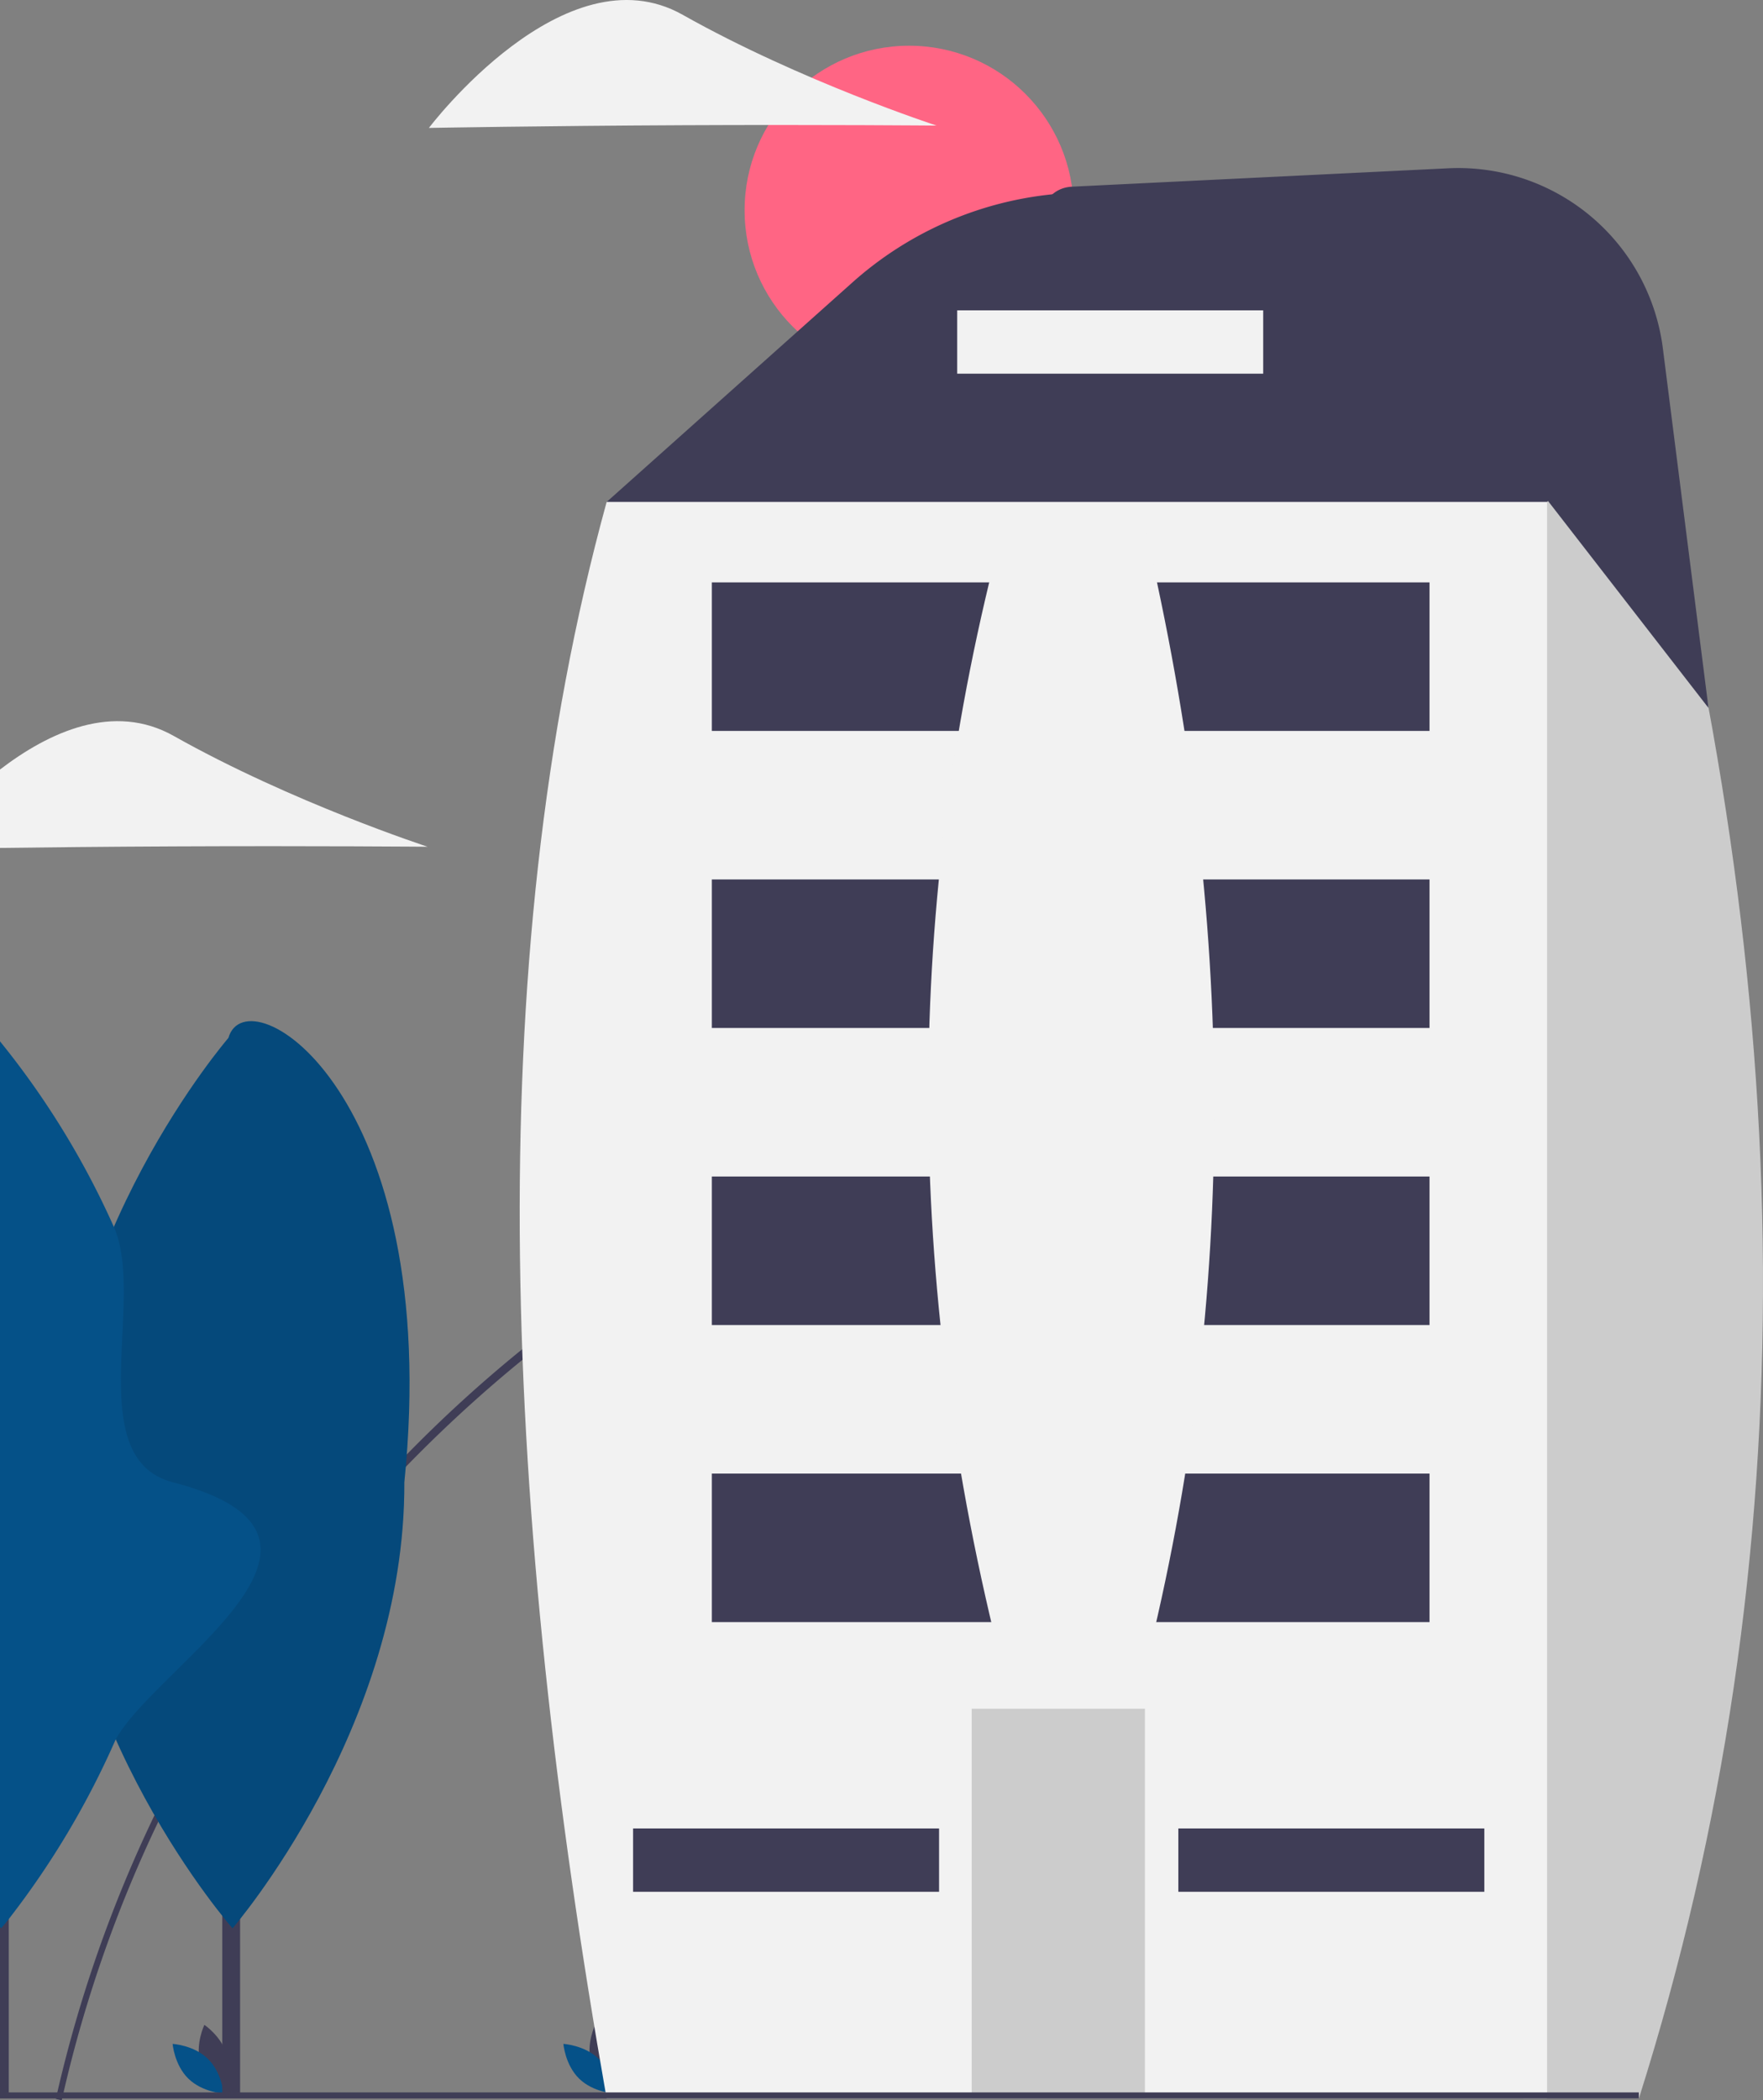 <svg xmlns="http://www.w3.org/2000/svg" xmlns:xlink="http://www.w3.org/1999/xlink" width="581.992" height="693.111" viewBox="0 0 581.992 693.111"><rect x="0" y="0" width="581.992" height="693.111" fill="#808080" stroke="none"/><path d="M777.261,445.527q15.225,2.04,30.29,5.13v1.85q-14.97-3.045-30.29-5.06a451.074,451.074,0,0,0-58.44-3.87h-.66a437.558,437.558,0,0,0-181.93,39.77q-17.745,8.1-34.69,17.71a450.569,450.569,0,0,0-101.59,78.68,445.028,445.028,0,0,0-54.14,68.22q-3,4.635-5.87,9.36a438.876,438.876,0,0,0-21.14,38.97,432.509,432.509,0,0,0-31.27,89.32c-.17.66-.32,1.33-.47,2-.04.19-.09.39-.13.58l-1.95-.44c.01-.05.02-.09.03-.14.15-.67.3-1.33.46-2a438.815,438.815,0,0,1,32.08-91.47v-.01a442.456,442.456,0,0,1,22.39-41.02q2.88-4.68,5.87-9.29a447.784,447.784,0,0,1,53.99-67.68,442.6,442.6,0,0,1,39.13-35.78l.01-.01a446.231,446.231,0,0,1,62.6-42.42q13.995-7.86,28.39-14.58a442.507,442.507,0,0,1,189.17-41.78A446.954,446.954,0,0,1,777.261,445.527Z" transform="translate(-266.551 -95.076)" fill="#3f3d56"></path><circle cx="300.114" cy="69.403" r="54.315" fill="#ff6584"></circle><path d="M332.662,775.849c1.694,6.262,7.496,10.14,7.496,10.14s3.056-6.274,1.362-12.536-7.496-10.14-7.496-10.14S330.968,769.587,332.662,775.849Z" transform="translate(-266.551 -95.076)" fill="#3f3d56"></path><path d="M335.151,774.503c4.648,4.525,5.216,11.481,5.216,11.481s-6.969-.381-11.617-4.905-5.216-11.481-5.216-11.481S330.503,769.979,335.151,774.503Z" transform="translate(-266.551 -95.076)" fill="#055188"></path><path d="M461.662,775.849c1.694,6.262,7.496,10.14,7.496,10.14s3.056-6.274,1.362-12.536-7.496-10.14-7.496-10.14S459.968,769.587,461.662,775.849Z" transform="translate(-266.551 -95.076)" fill="#3f3d56"></path><path d="M464.151,774.503c4.648,4.525,5.216,11.481,5.216,11.481s-6.969-.381-11.617-4.905-5.216-11.481-5.216-11.481S459.503,769.979,464.151,774.503Z" transform="translate(-266.551 -95.076)" fill="#055188"></path><path d="M807.551,226.702V291.367l-30.29,20.42-44.5,29.98-49.45,33.33-77.6-38.8-98.05-49.02-20.42-10.21-20.42-16.34,63.05-56.3,18.109-16.168a116.717,116.717,0,0,1,77.734-29.652h113.743A68.095,68.095,0,0,1,807.551,226.702Z" transform="translate(-266.551 -95.076)" fill="#3f3d56"></path><path d="M777.531,260.437l30.02-32.63c52.49,193.625,56.78,380.814,0,559.85h-38.09l-2.05-2.05-53.1-53.09-30.82-30.82.81-5.94,2.8-20.43,6.15-44.93,6.71-49.02,6.71-49.01,6.71-49.02,5.44-39.77.28-2.01.99-7.24,6.71-49.02,5.96-43.54.75-5.47,4.94-36.08,2.05-14.98,36.76-24.51Z" transform="translate(-266.551 -95.076)" fill="#ccc"></path><path d="M466.817,260.725l310.443,0V787.661l-310.443,0C432.92,594.856,424.399,414.897,466.817,260.725Z" transform="translate(-266.551 -95.076)" fill="#f2f2f2"></path><rect x="320.767" y="563.914" width="57.187" height="128.671" fill="#ccc"></rect><rect x="234.987" y="486.304" width="236.917" height="49.017" fill="#3f3d56"></rect><rect x="388.987" y="603.422" width="101.013" height="20.899" fill="#3f3d56"></rect><rect x="208.987" y="603.422" width="101.013" height="20.899" fill="#3f3d56"></rect><rect x="234.987" y="388.269" width="236.917" height="49.017" fill="#3f3d56"></rect><rect x="234.987" y="290.234" width="236.917" height="49.017" fill="#3f3d56"></rect><rect x="234.987" y="192.2" width="236.917" height="49.017" fill="#3f3d56"></rect><rect y="690.531" width="541" height="2" fill="#3f3d56"></rect><rect x="73.385" y="459.615" width="5.875" height="232.053" fill="#3f3d56"></rect><path d="M400.028,584.264c.374,81.143-56.715,147.187-56.715,147.187s-57.695-65.515-58.069-146.658,56.715-147.188,56.715-147.188C348.034,416.106,413.037,455.762,400.028,584.264Z" transform="translate(-266.551 -95.076)" fill="#055188"></path><path d="M400.028,584.264c.374,81.143-56.715,147.187-56.715,147.187s-57.695-65.515-58.069-146.658,56.715-147.188,56.715-147.188C348.034,416.106,413.037,455.762,400.028,584.264Z" transform="translate(-266.551 -95.076)" opacity="0.1" style="isolation:isolate"></path><rect y="459.611" width="2.89" height="232.06" fill="#3f3d56"></rect><path d="M323.661,584.267c68.844,17.833-5.143,60.16-18.9,84.8v.01a279.372,279.372,0,0,1-35.32,59.32c-1.59,2-2.5,3.05-2.5,3.05l-.39-.45V438.737a275.505,275.505,0,0,1,37.59,61.24v.01C314.781,523.807,293.264,576.393,323.661,584.267Z" transform="translate(-266.551 -95.076)" fill="#055188"></path><path d="M407.721,374.517s-37.36-.33-83.64-.12c-22.24.1-42.49.31-57.53.51v-25.87c16.18-12.39,37.52-22.26,57.37-11.08C362.921,359.937,407.721,374.517,407.721,374.517Z" transform="translate(-266.551 -95.076)" fill="#f2f2f2"></path><path d="M492.086,136.396c-46.277.213-83.944.897-83.944.897s44.774-59.307,83.776-37.334,83.807,36.562,83.807,36.562S538.362,136.183,492.086,136.396Z" transform="translate(-266.551 -95.076)" fill="#f2f2f2"></path><path d="M620.421,156.687l124.188-6.072A68.095,68.095,0,0,1,815.487,210.053l15.064,118.664-52.91-68.22-.11-.06-158.33-82.12-3.142-1.629c-9.611-4.984-6.451-19.471,4.362-20.001Z" transform="translate(-266.551 -95.076)" fill="#3f3d56"></path><rect x="315.987" y="102.422" width="101.013" height="20.899" fill="#f2f2f2"></rect><path d="M644.551,645.717h-47q-49.102-191.685,0-376h47C674.471,397.21,675.544,522.621,644.551,645.717Z" transform="translate(-266.551 -95.076)" fill="#f2f2f2"></path></svg>